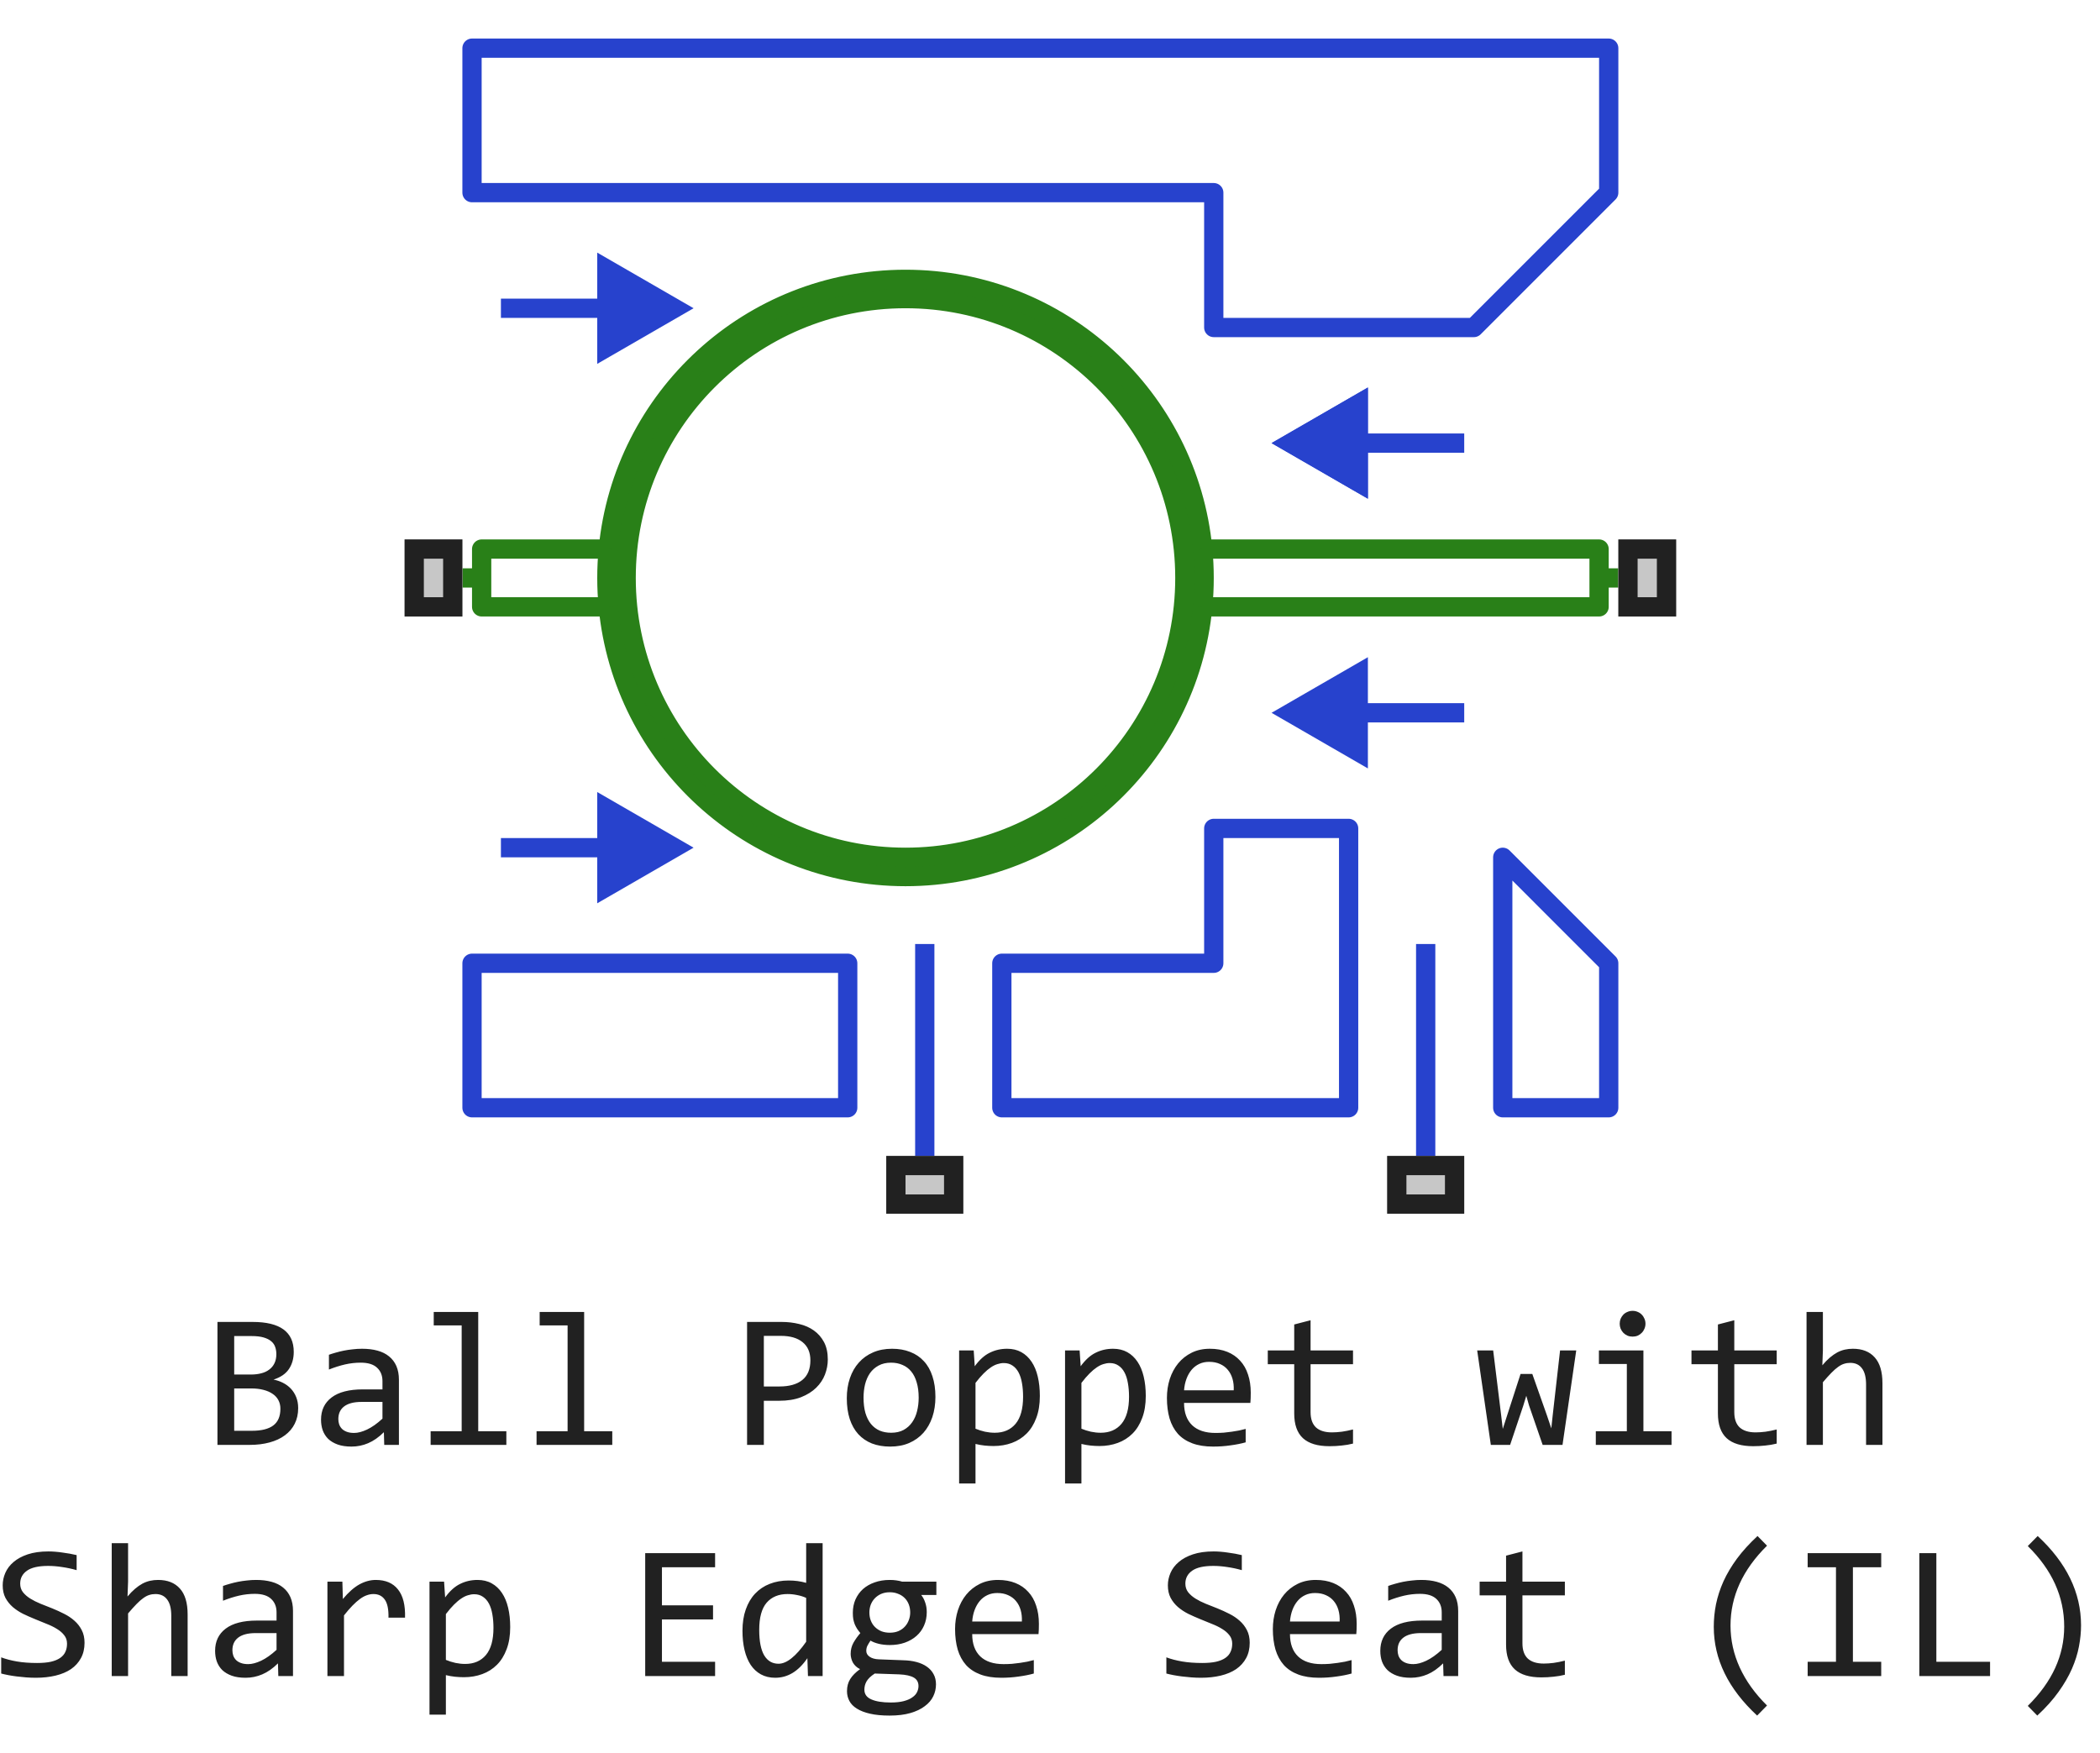<svg width="109" height="91" viewBox="0 0 109 91" fill="none" xmlns="http://www.w3.org/2000/svg">
<path d="M76 23H69M76 37H69M33 16H26M33 44H26" stroke="#2742CD" stroke-linejoin="round"/>
<path d="M24.5 2.5H83.5V10L76.5 17H63V10H24.5V2.5Z" stroke="#2742CD" stroke-linejoin="round"/>
<path d="M24.5 57.5V50H44V57.5H24.5Z" stroke="#2742CD" stroke-linejoin="round"/>
<path d="M70 57.5H52V50H63V43H70V57.5Z" stroke="#2742CD" stroke-linejoin="round"/>
<path d="M83.5 57.5H78V44.5L83.5 50V57.5Z" stroke="#2742CD" stroke-linejoin="round"/>
<path d="M66 23L71 25.887V20.113L66 23Z" fill="#2742CD"/>
<path d="M36 16L31 13.113V18.887L36 16Z" fill="#2742CD"/>
<path d="M36 44L31 41.113V46.887L36 44Z" fill="#2742CD"/>
<path d="M66 23L71 25.887V20.113L66 23Z" fill="#2742CD"/>
<path d="M66 37L71 39.887V34.113L66 37Z" fill="#2742CD"/>
<path d="M48 60V49M74 60V49" stroke="#2742CD" stroke-linejoin="round"/>
<path fill-rule="evenodd" clip-rule="evenodd" d="M62.428 31.5C62.476 31.006 62.5 30.506 62.5 30C62.5 29.494 62.476 28.994 62.428 28.5C61.674 20.643 55.054 14.5 47 14.5C38.946 14.5 32.326 20.643 31.572 28.5C31.524 28.994 31.5 29.494 31.5 30C31.5 30.506 31.524 31.006 31.572 31.5C32.326 39.357 38.946 45.5 47 45.5C55.054 45.5 61.674 39.357 62.428 31.5ZM47 44.5C55.008 44.5 61.5 38.008 61.5 30C61.5 21.992 55.008 15.5 47 15.5C38.992 15.5 32.5 21.992 32.5 30C32.5 38.008 38.992 44.5 47 44.5Z" fill="#298018"/>
<path d="M62.428 28.5C61.674 20.643 55.054 14.5 47 14.5C38.946 14.5 32.326 20.643 31.572 28.5M62.428 28.5C62.476 28.994 62.5 29.494 62.5 30C62.5 30.506 62.476 31.006 62.428 31.5M62.428 28.5H83V30M62.428 31.5C61.674 39.357 55.054 45.5 47 45.5C38.946 45.5 32.326 39.357 31.572 31.5M62.428 31.5L83 31.5V30M83 30H84M31.572 28.5C31.524 28.994 31.5 29.494 31.5 30C31.5 30.506 31.524 31.006 31.572 31.5M31.572 28.5H25V30M31.572 31.5H25V30M25 30H24M61.5 30C61.5 38.008 55.008 44.5 47 44.5C38.992 44.5 32.5 38.008 32.5 30C32.5 21.992 38.992 15.5 47 15.5C55.008 15.5 61.5 21.992 61.5 30Z" stroke="#298018" stroke-linejoin="round"/>
<path d="M21 32V28H24V32H21Z" fill="#C7C7C7"/>
<path fill-rule="evenodd" clip-rule="evenodd" d="M22 29V31H23V29H22ZM21 32H24V28H21V32Z" fill="#212121"/>
<path d="M72 63V60H76V63H72Z" fill="#C7C7C7"/>
<path fill-rule="evenodd" clip-rule="evenodd" d="M73 61V62H75V61H73ZM72 63H76V60H72V63Z" fill="#212121"/>
<path d="M84 32V28H87V32H84Z" fill="#C7C7C7"/>
<path fill-rule="evenodd" clip-rule="evenodd" d="M85 29V31H86V29H85ZM84 32H87V28H84V32Z" fill="#212121"/>
<path d="M46 63V60H50V63H46Z" fill="#C7C7C7"/>
<path fill-rule="evenodd" clip-rule="evenodd" d="M47 61V62H49V61H47ZM46 63H50V60H46V63Z" fill="#212121"/>
<path d="M15.477 73.091C15.477 73.397 15.416 73.669 15.296 73.906C15.179 74.141 15.009 74.339 14.788 74.502C14.57 74.665 14.305 74.788 13.992 74.873C13.683 74.958 13.338 75 12.957 75H11.287V68.618H13.113C14.536 68.618 15.247 69.136 15.247 70.171C15.247 70.516 15.164 70.812 14.998 71.06C14.835 71.307 14.568 71.491 14.197 71.611C14.37 71.644 14.533 71.699 14.685 71.777C14.842 71.856 14.979 71.956 15.096 72.08C15.213 72.204 15.306 72.35 15.374 72.519C15.442 72.689 15.477 72.879 15.477 73.091ZM14.344 70.288C14.344 70.158 14.324 70.036 14.285 69.922C14.246 69.805 14.178 69.705 14.08 69.624C13.982 69.539 13.851 69.473 13.685 69.424C13.519 69.375 13.309 69.351 13.055 69.351H12.156V71.348H13.025C13.224 71.348 13.403 71.326 13.562 71.284C13.725 71.242 13.864 71.177 13.977 71.089C14.095 71.001 14.184 70.892 14.246 70.762C14.311 70.628 14.344 70.47 14.344 70.288ZM14.554 73.12C14.554 72.957 14.52 72.811 14.451 72.681C14.383 72.55 14.284 72.441 14.153 72.353C14.023 72.262 13.864 72.192 13.675 72.144C13.489 72.095 13.279 72.07 13.045 72.07H12.156V74.268H13.074C13.572 74.268 13.943 74.175 14.188 73.989C14.432 73.804 14.554 73.514 14.554 73.12ZM19.944 75L19.925 74.341C19.658 74.605 19.386 74.795 19.109 74.912C18.836 75.029 18.548 75.088 18.245 75.088C17.965 75.088 17.726 75.052 17.527 74.981C17.329 74.909 17.164 74.811 17.034 74.688C16.907 74.561 16.813 74.412 16.751 74.243C16.692 74.074 16.663 73.89 16.663 73.691C16.663 73.2 16.845 72.816 17.21 72.539C17.578 72.259 18.12 72.119 18.836 72.119H19.852V71.689C19.852 71.4 19.759 71.169 19.573 70.996C19.388 70.82 19.105 70.732 18.724 70.732C18.447 70.732 18.174 70.763 17.903 70.825C17.636 70.887 17.36 70.975 17.073 71.089V70.322C17.181 70.283 17.299 70.246 17.43 70.21C17.563 70.171 17.703 70.137 17.85 70.107C17.996 70.078 18.149 70.055 18.309 70.039C18.468 70.019 18.629 70.01 18.792 70.01C19.088 70.01 19.355 70.042 19.593 70.107C19.83 70.172 20.031 70.272 20.193 70.405C20.359 70.539 20.486 70.706 20.574 70.908C20.662 71.11 20.706 71.348 20.706 71.621V75H19.944ZM19.852 72.769H18.773C18.561 72.769 18.379 72.79 18.226 72.832C18.073 72.874 17.947 72.935 17.85 73.013C17.752 73.091 17.679 73.185 17.63 73.296C17.584 73.403 17.561 73.525 17.561 73.662C17.561 73.757 17.576 73.848 17.605 73.936C17.635 74.02 17.682 74.097 17.747 74.165C17.812 74.23 17.897 74.282 18.001 74.321C18.105 74.36 18.232 74.38 18.382 74.38C18.577 74.38 18.8 74.321 19.051 74.204C19.305 74.084 19.572 73.895 19.852 73.638V72.769ZM23.963 68.799H22.513V68.101H24.822V74.292H26.282V75H22.352V74.292H23.963V68.799ZM29.461 68.799H28.011V68.101H30.32V74.292H31.78V75H27.85V74.292H29.461V68.799ZM42.967 70.571C42.967 70.832 42.918 71.091 42.82 71.348C42.723 71.602 42.571 71.829 42.366 72.031C42.161 72.233 41.899 72.397 41.58 72.524C41.261 72.648 40.88 72.71 40.438 72.71H39.647V75H38.777V68.618H40.574C40.89 68.618 41.193 68.654 41.482 68.726C41.772 68.794 42.026 68.906 42.244 69.062C42.465 69.219 42.641 69.421 42.772 69.668C42.902 69.915 42.967 70.216 42.967 70.571ZM42.063 70.61C42.063 70.2 41.928 69.886 41.658 69.668C41.391 69.45 41.017 69.341 40.535 69.341H39.647V71.968H40.457C40.971 71.968 41.367 71.856 41.644 71.631C41.923 71.406 42.063 71.066 42.063 70.61ZM48.553 72.51C48.553 72.891 48.499 73.241 48.392 73.56C48.284 73.875 48.13 74.147 47.928 74.375C47.726 74.6 47.48 74.775 47.19 74.902C46.901 75.026 46.572 75.088 46.204 75.088C45.852 75.088 45.537 75.034 45.257 74.927C44.98 74.816 44.744 74.655 44.549 74.443C44.357 74.232 44.209 73.97 44.105 73.657C44.004 73.345 43.953 72.985 43.953 72.578C43.953 72.197 44.007 71.851 44.114 71.538C44.222 71.222 44.376 70.952 44.578 70.728C44.78 70.5 45.026 70.324 45.315 70.2C45.605 70.073 45.934 70.01 46.302 70.01C46.653 70.01 46.967 70.065 47.244 70.176C47.524 70.283 47.76 70.443 47.952 70.654C48.148 70.863 48.296 71.123 48.397 71.436C48.501 71.748 48.553 72.106 48.553 72.51ZM47.684 72.549C47.684 72.246 47.649 71.982 47.581 71.758C47.516 71.53 47.422 71.341 47.298 71.191C47.174 71.038 47.023 70.924 46.844 70.85C46.668 70.772 46.471 70.732 46.253 70.732C45.999 70.732 45.781 70.783 45.599 70.884C45.42 70.981 45.272 71.113 45.154 71.279C45.04 71.445 44.956 71.639 44.9 71.86C44.848 72.079 44.822 72.308 44.822 72.549C44.822 72.852 44.855 73.117 44.92 73.345C44.988 73.573 45.084 73.763 45.208 73.916C45.332 74.066 45.481 74.18 45.657 74.258C45.833 74.333 46.032 74.37 46.253 74.37C46.507 74.37 46.723 74.321 46.902 74.224C47.085 74.123 47.233 73.989 47.347 73.823C47.464 73.657 47.548 73.465 47.601 73.247C47.656 73.026 47.684 72.793 47.684 72.549ZM53.973 72.461C53.973 72.897 53.911 73.278 53.787 73.603C53.667 73.929 53.499 74.199 53.284 74.414C53.069 74.629 52.815 74.79 52.523 74.897C52.23 75.005 51.912 75.059 51.57 75.059C51.414 75.059 51.258 75.05 51.102 75.034C50.949 75.018 50.792 74.99 50.633 74.951V77.002H49.783V70.098H50.54L50.594 70.918C50.838 70.583 51.098 70.348 51.375 70.215C51.652 70.078 51.951 70.01 52.273 70.01C52.553 70.01 52.799 70.068 53.011 70.186C53.222 70.303 53.4 70.469 53.543 70.684C53.686 70.895 53.794 71.152 53.865 71.455C53.937 71.755 53.973 72.09 53.973 72.461ZM53.103 72.5C53.103 72.243 53.084 72.007 53.045 71.792C53.009 71.577 52.95 71.393 52.869 71.24C52.788 71.087 52.684 70.968 52.557 70.884C52.43 70.796 52.278 70.752 52.102 70.752C51.995 70.752 51.886 70.77 51.775 70.806C51.665 70.838 51.549 70.895 51.429 70.977C51.312 71.055 51.186 71.16 51.053 71.294C50.922 71.424 50.783 71.587 50.633 71.782V74.16C50.789 74.225 50.953 74.277 51.126 74.316C51.298 74.352 51.468 74.37 51.634 74.37C52.093 74.37 52.453 74.216 52.713 73.906C52.973 73.594 53.103 73.125 53.103 72.5ZM59.471 72.461C59.471 72.897 59.409 73.278 59.285 73.603C59.165 73.929 58.997 74.199 58.782 74.414C58.567 74.629 58.313 74.79 58.02 74.897C57.727 75.005 57.41 75.059 57.068 75.059C56.912 75.059 56.756 75.05 56.6 75.034C56.447 75.018 56.29 74.99 56.131 74.951V77.002H55.281V70.098H56.038L56.092 70.918C56.336 70.583 56.596 70.348 56.873 70.215C57.15 70.078 57.449 70.01 57.772 70.01C58.051 70.01 58.297 70.068 58.509 70.186C58.72 70.303 58.898 70.469 59.041 70.684C59.184 70.895 59.292 71.152 59.363 71.455C59.435 71.755 59.471 72.09 59.471 72.461ZM58.602 72.5C58.602 72.243 58.582 72.007 58.543 71.792C58.507 71.577 58.449 71.393 58.367 71.24C58.286 71.087 58.182 70.968 58.055 70.884C57.928 70.796 57.776 70.752 57.601 70.752C57.493 70.752 57.384 70.77 57.273 70.806C57.163 70.838 57.047 70.895 56.927 70.977C56.81 71.055 56.684 71.16 56.551 71.294C56.421 71.424 56.281 71.587 56.131 71.782V74.16C56.287 74.225 56.452 74.277 56.624 74.316C56.797 74.352 56.966 74.37 57.132 74.37C57.591 74.37 57.95 74.216 58.211 73.906C58.471 73.594 58.602 73.125 58.602 72.5ZM64.92 72.29C64.92 72.41 64.918 72.511 64.915 72.593C64.912 72.674 64.907 72.751 64.9 72.822H61.458C61.458 73.324 61.598 73.709 61.878 73.98C62.158 74.246 62.562 74.38 63.089 74.38C63.232 74.38 63.375 74.375 63.519 74.365C63.662 74.352 63.8 74.336 63.934 74.316C64.067 74.297 64.194 74.276 64.314 74.253C64.438 74.227 64.552 74.199 64.656 74.17V74.868C64.425 74.933 64.163 74.985 63.87 75.024C63.58 75.067 63.279 75.088 62.967 75.088C62.547 75.088 62.185 75.031 61.883 74.917C61.58 74.803 61.331 74.639 61.136 74.424C60.944 74.206 60.8 73.94 60.706 73.628C60.615 73.312 60.569 72.956 60.569 72.559C60.569 72.213 60.618 71.888 60.716 71.582C60.817 71.273 60.962 71.003 61.15 70.772C61.342 70.537 61.577 70.352 61.853 70.215C62.13 70.078 62.444 70.01 62.796 70.01C63.138 70.01 63.44 70.064 63.704 70.171C63.968 70.278 64.189 70.431 64.368 70.63C64.55 70.825 64.687 71.064 64.778 71.348C64.873 71.628 64.92 71.942 64.92 72.29ZM64.036 72.168C64.046 71.95 64.025 71.751 63.973 71.572C63.921 71.39 63.839 71.234 63.728 71.103C63.621 70.973 63.486 70.872 63.323 70.801C63.16 70.726 62.972 70.689 62.757 70.689C62.571 70.689 62.402 70.724 62.249 70.796C62.096 70.868 61.964 70.968 61.853 71.099C61.743 71.229 61.653 71.385 61.585 71.567C61.517 71.75 61.474 71.95 61.458 72.168H64.036ZM70.228 74.932C70.035 74.981 69.837 75.015 69.632 75.034C69.427 75.057 69.218 75.068 69.007 75.068C68.392 75.068 67.933 74.93 67.63 74.653C67.327 74.373 67.176 73.945 67.176 73.369V70.811H65.804V70.098H67.176V68.75L68.025 68.53V70.098H70.228V70.811H68.025V73.301C68.025 73.652 68.118 73.916 68.304 74.092C68.493 74.264 68.769 74.351 69.134 74.351C69.29 74.351 69.461 74.339 69.647 74.316C69.832 74.29 70.026 74.251 70.228 74.199V74.932ZM81.814 70.098L81.102 75H80.071L79.363 72.949L79.222 72.451L79.061 72.978L78.382 75H77.381L76.673 70.098H77.503L77.913 73.428L78.001 74.17L78.211 73.52L78.924 71.318H79.534L80.301 73.491L80.52 74.141L80.594 73.452L80.975 70.098H81.814ZM84.441 70.801H82.991V70.098H85.301V74.292H86.761V75H82.83V74.292H84.441V70.801ZM84.739 68.042C84.834 68.042 84.921 68.06 85.003 68.096C85.084 68.128 85.154 68.175 85.213 68.237C85.275 68.299 85.322 68.371 85.355 68.452C85.39 68.53 85.408 68.617 85.408 68.711C85.408 68.802 85.39 68.888 85.355 68.97C85.322 69.051 85.275 69.123 85.213 69.185C85.154 69.246 85.084 69.295 85.003 69.331C84.921 69.364 84.834 69.38 84.739 69.38C84.645 69.38 84.557 69.364 84.476 69.331C84.394 69.295 84.323 69.246 84.261 69.185C84.202 69.123 84.155 69.051 84.119 68.97C84.087 68.888 84.07 68.802 84.07 68.711C84.07 68.617 84.087 68.53 84.119 68.452C84.155 68.371 84.202 68.299 84.261 68.237C84.323 68.175 84.394 68.128 84.476 68.096C84.557 68.06 84.645 68.042 84.739 68.042ZM92.22 74.932C92.028 74.981 91.829 75.015 91.624 75.034C91.419 75.057 91.211 75.068 90.999 75.068C90.384 75.068 89.925 74.93 89.622 74.653C89.319 74.373 89.168 73.945 89.168 73.369V70.811H87.796V70.098H89.168V68.75L90.018 68.53V70.098H92.22V70.811H90.018V73.301C90.018 73.652 90.11 73.916 90.296 74.092C90.485 74.264 90.761 74.351 91.126 74.351C91.282 74.351 91.453 74.339 91.639 74.316C91.824 74.29 92.018 74.251 92.22 74.199V74.932ZM97.708 75H96.858V71.87C96.858 71.493 96.787 71.211 96.644 71.025C96.504 70.837 96.302 70.742 96.038 70.742C95.924 70.742 95.817 70.758 95.716 70.791C95.618 70.82 95.516 70.874 95.408 70.952C95.301 71.027 95.184 71.13 95.057 71.26C94.93 71.39 94.783 71.553 94.617 71.748V75H93.768V68.101H94.617V70.098L94.588 70.869C94.721 70.71 94.852 70.576 94.978 70.469C95.109 70.358 95.237 70.269 95.364 70.2C95.495 70.132 95.626 70.083 95.76 70.054C95.893 70.024 96.032 70.01 96.175 70.01C96.663 70.01 97.041 70.159 97.308 70.459C97.575 70.755 97.708 71.203 97.708 71.802V75ZM4.388 85.272C4.388 85.574 4.326 85.84 4.202 86.067C4.078 86.295 3.906 86.486 3.685 86.639C3.463 86.788 3.196 86.901 2.884 86.976C2.575 87.05 2.233 87.088 1.858 87.088C1.689 87.088 1.52 87.081 1.351 87.068C1.185 87.055 1.023 87.039 0.867 87.019C0.714 87 0.569 86.977 0.433 86.951C0.296 86.925 0.172 86.897 0.062 86.868V86.028C0.306 86.12 0.579 86.191 0.882 86.243C1.188 86.295 1.535 86.321 1.922 86.321C2.202 86.321 2.439 86.3 2.635 86.258C2.833 86.212 2.994 86.147 3.118 86.062C3.245 85.975 3.336 85.869 3.392 85.745C3.45 85.621 3.479 85.48 3.479 85.32C3.479 85.148 3.431 85.001 3.333 84.881C3.239 84.757 3.113 84.648 2.957 84.554C2.801 84.456 2.622 84.368 2.42 84.29C2.221 84.209 2.018 84.126 1.81 84.041C1.601 83.956 1.396 83.865 1.194 83.768C0.996 83.667 0.818 83.549 0.662 83.416C0.506 83.279 0.379 83.12 0.281 82.938C0.187 82.755 0.14 82.539 0.14 82.288C0.14 82.07 0.185 81.855 0.276 81.644C0.368 81.432 0.509 81.245 0.701 81.082C0.893 80.916 1.139 80.783 1.438 80.682C1.741 80.581 2.101 80.53 2.518 80.53C2.625 80.53 2.741 80.535 2.864 80.545C2.991 80.555 3.118 80.569 3.245 80.589C3.375 80.605 3.502 80.625 3.626 80.647C3.753 80.67 3.87 80.695 3.978 80.721V81.502C3.727 81.43 3.476 81.377 3.226 81.341C2.975 81.302 2.732 81.282 2.498 81.282C2 81.282 1.634 81.365 1.399 81.531C1.165 81.697 1.048 81.92 1.048 82.2C1.048 82.373 1.095 82.521 1.189 82.644C1.287 82.768 1.414 82.879 1.57 82.977C1.727 83.074 1.904 83.164 2.103 83.245C2.304 83.323 2.509 83.405 2.718 83.489C2.926 83.574 3.13 83.667 3.328 83.768C3.53 83.868 3.709 83.989 3.865 84.129C4.021 84.266 4.147 84.427 4.241 84.612C4.339 84.798 4.388 85.018 4.388 85.272ZM9.739 87H8.89V83.87C8.89 83.493 8.818 83.211 8.675 83.025C8.535 82.837 8.333 82.742 8.069 82.742C7.955 82.742 7.848 82.758 7.747 82.791C7.649 82.82 7.547 82.874 7.439 82.952C7.332 83.027 7.215 83.13 7.088 83.26C6.961 83.39 6.814 83.553 6.648 83.748V87H5.799V80.101H6.648V82.098L6.619 82.869C6.753 82.71 6.883 82.576 7.01 82.469C7.14 82.358 7.269 82.269 7.396 82.2C7.526 82.132 7.658 82.083 7.791 82.054C7.924 82.024 8.063 82.01 8.206 82.01C8.694 82.01 9.072 82.159 9.339 82.459C9.606 82.755 9.739 83.203 9.739 83.802V87ZM14.446 87L14.427 86.341C14.16 86.605 13.888 86.795 13.611 86.912C13.338 87.029 13.05 87.088 12.747 87.088C12.467 87.088 12.228 87.052 12.029 86.981C11.831 86.909 11.666 86.811 11.536 86.688C11.409 86.561 11.315 86.412 11.253 86.243C11.194 86.074 11.165 85.89 11.165 85.691C11.165 85.2 11.347 84.816 11.712 84.539C12.08 84.259 12.622 84.119 13.338 84.119H14.354V83.689C14.354 83.4 14.261 83.169 14.075 82.996C13.89 82.82 13.606 82.732 13.226 82.732C12.949 82.732 12.675 82.763 12.405 82.825C12.138 82.887 11.862 82.975 11.575 83.089V82.322C11.683 82.283 11.801 82.246 11.932 82.21C12.065 82.171 12.205 82.137 12.352 82.107C12.498 82.078 12.651 82.055 12.81 82.039C12.97 82.019 13.131 82.01 13.294 82.01C13.59 82.01 13.857 82.042 14.095 82.107C14.332 82.172 14.533 82.272 14.695 82.405C14.861 82.539 14.988 82.706 15.076 82.908C15.164 83.11 15.208 83.348 15.208 83.621V87H14.446ZM14.354 84.769H13.274C13.063 84.769 12.88 84.79 12.727 84.832C12.575 84.874 12.449 84.935 12.352 85.013C12.254 85.091 12.181 85.185 12.132 85.296C12.086 85.403 12.063 85.525 12.063 85.662C12.063 85.757 12.078 85.848 12.107 85.936C12.137 86.02 12.184 86.097 12.249 86.165C12.314 86.23 12.399 86.282 12.503 86.321C12.607 86.36 12.734 86.38 12.884 86.38C13.079 86.38 13.302 86.321 13.553 86.204C13.807 86.084 14.074 85.895 14.354 85.638V84.769ZM16.995 82.098H17.771L17.796 83.001C18.086 82.653 18.37 82.4 18.65 82.244C18.934 82.088 19.218 82.01 19.505 82.01C20.013 82.01 20.397 82.174 20.657 82.503C20.921 82.832 21.043 83.32 21.023 83.968H20.164C20.174 83.538 20.11 83.227 19.974 83.035C19.84 82.84 19.643 82.742 19.383 82.742C19.269 82.742 19.153 82.763 19.036 82.806C18.922 82.845 18.803 82.91 18.68 83.001C18.559 83.089 18.431 83.203 18.294 83.343C18.157 83.483 18.011 83.652 17.855 83.851V87H16.995V82.098ZM26.482 84.461C26.482 84.897 26.421 85.278 26.297 85.603C26.176 85.929 26.009 86.199 25.794 86.414C25.579 86.629 25.325 86.79 25.032 86.897C24.739 87.005 24.422 87.059 24.08 87.059C23.924 87.059 23.768 87.05 23.611 87.034C23.458 87.018 23.302 86.99 23.143 86.951V89.002H22.293V82.098H23.05L23.104 82.918C23.348 82.583 23.608 82.348 23.885 82.215C24.162 82.078 24.461 82.01 24.783 82.01C25.063 82.01 25.309 82.068 25.52 82.186C25.732 82.303 25.91 82.469 26.053 82.684C26.196 82.895 26.303 83.152 26.375 83.455C26.447 83.755 26.482 84.09 26.482 84.461ZM25.613 84.5C25.613 84.243 25.594 84.007 25.555 83.792C25.519 83.577 25.46 83.393 25.379 83.24C25.297 83.087 25.193 82.968 25.066 82.884C24.939 82.796 24.788 82.752 24.612 82.752C24.505 82.752 24.396 82.77 24.285 82.806C24.174 82.838 24.059 82.895 23.939 82.977C23.821 83.055 23.696 83.16 23.562 83.294C23.432 83.424 23.292 83.587 23.143 83.782V86.16C23.299 86.225 23.463 86.277 23.636 86.316C23.808 86.352 23.977 86.37 24.144 86.37C24.602 86.37 24.962 86.216 25.223 85.906C25.483 85.594 25.613 85.125 25.613 84.5ZM37.117 87H33.489V80.618H37.117V81.351H34.358V83.328H37.01V84.061H34.358V86.258H37.117V87ZM38.538 84.651C38.538 84.235 38.595 83.865 38.709 83.543C38.823 83.217 38.984 82.944 39.192 82.723C39.404 82.498 39.656 82.329 39.949 82.215C40.245 82.098 40.574 82.039 40.935 82.039C41.092 82.039 41.245 82.049 41.395 82.068C41.547 82.088 41.697 82.119 41.844 82.161V80.101H42.698V87H41.937L41.907 86.072C41.67 86.417 41.412 86.673 41.136 86.839C40.859 87.005 40.56 87.088 40.237 87.088C39.957 87.088 39.71 87.029 39.495 86.912C39.283 86.795 39.106 86.63 38.963 86.419C38.823 86.204 38.717 85.947 38.645 85.647C38.574 85.348 38.538 85.016 38.538 84.651ZM39.407 84.598C39.407 85.19 39.493 85.633 39.666 85.926C39.842 86.216 40.089 86.36 40.408 86.36C40.623 86.36 40.849 86.264 41.087 86.072C41.328 85.88 41.58 85.595 41.844 85.218V82.942C41.704 82.877 41.549 82.829 41.38 82.796C41.211 82.76 41.043 82.742 40.877 82.742C40.415 82.742 40.053 82.892 39.793 83.191C39.536 83.491 39.407 83.96 39.407 84.598ZM47.815 82.791C47.907 82.905 47.977 83.038 48.025 83.191C48.078 83.341 48.103 83.504 48.103 83.68C48.103 83.934 48.056 84.166 47.962 84.378C47.871 84.586 47.741 84.765 47.571 84.915C47.402 85.065 47.199 85.182 46.961 85.267C46.727 85.348 46.468 85.389 46.185 85.389C45.98 85.389 45.787 85.368 45.608 85.325C45.429 85.28 45.288 85.224 45.184 85.159C45.122 85.25 45.07 85.337 45.027 85.418C44.985 85.499 44.964 85.591 44.964 85.691C44.964 85.815 45.023 85.918 45.14 85.999C45.26 86.08 45.418 86.124 45.613 86.131L46.902 86.18C47.147 86.186 47.371 86.217 47.576 86.272C47.785 86.328 47.962 86.408 48.108 86.512C48.258 86.616 48.374 86.745 48.455 86.897C48.54 87.05 48.582 87.228 48.582 87.43C48.582 87.648 48.535 87.855 48.44 88.05C48.346 88.245 48.2 88.416 48.001 88.562C47.806 88.712 47.557 88.831 47.254 88.919C46.951 89.007 46.592 89.051 46.175 89.051C45.778 89.051 45.439 89.018 45.159 88.953C44.883 88.891 44.655 88.803 44.476 88.689C44.297 88.579 44.166 88.445 44.085 88.289C44.004 88.136 43.963 87.967 43.963 87.781C43.963 87.544 44.018 87.335 44.129 87.156C44.24 86.977 44.41 86.805 44.642 86.639C44.557 86.6 44.484 86.551 44.422 86.492C44.36 86.434 44.31 86.37 44.27 86.302C44.231 86.23 44.202 86.155 44.183 86.077C44.163 85.999 44.153 85.922 44.153 85.848C44.153 85.636 44.202 85.442 44.3 85.267C44.401 85.091 44.52 84.925 44.656 84.769C44.594 84.694 44.539 84.62 44.49 84.549C44.445 84.477 44.404 84.401 44.368 84.319C44.336 84.235 44.31 84.145 44.29 84.051C44.274 83.953 44.266 83.842 44.266 83.719C44.266 83.465 44.311 83.234 44.402 83.025C44.497 82.814 44.627 82.633 44.793 82.483C44.962 82.334 45.164 82.218 45.398 82.137C45.636 82.052 45.898 82.01 46.185 82.01C46.305 82.01 46.421 82.018 46.531 82.034C46.642 82.05 46.74 82.072 46.824 82.098H48.602V82.791H47.815ZM44.866 87.708C44.866 87.939 44.987 88.107 45.227 88.211C45.468 88.318 45.804 88.372 46.233 88.372C46.504 88.372 46.73 88.348 46.912 88.299C47.098 88.25 47.246 88.185 47.356 88.103C47.47 88.025 47.552 87.934 47.601 87.83C47.649 87.729 47.674 87.625 47.674 87.518C47.674 87.319 47.592 87.172 47.43 87.078C47.267 86.984 47.018 86.928 46.683 86.912L45.403 86.868C45.296 86.94 45.206 87.01 45.135 87.078C45.066 87.147 45.013 87.215 44.974 87.283C44.935 87.355 44.907 87.425 44.891 87.493C44.874 87.565 44.866 87.636 44.866 87.708ZM45.125 83.699C45.125 83.856 45.151 83.999 45.203 84.129C45.255 84.259 45.328 84.37 45.423 84.461C45.517 84.552 45.628 84.624 45.755 84.676C45.885 84.725 46.028 84.749 46.185 84.749C46.354 84.749 46.504 84.721 46.634 84.666C46.767 84.607 46.878 84.529 46.966 84.432C47.057 84.334 47.125 84.222 47.171 84.095C47.22 83.968 47.244 83.836 47.244 83.699C47.244 83.543 47.218 83.4 47.166 83.269C47.114 83.139 47.041 83.029 46.946 82.938C46.852 82.846 46.74 82.776 46.609 82.728C46.482 82.675 46.341 82.649 46.185 82.649C46.015 82.649 45.864 82.679 45.73 82.737C45.6 82.796 45.49 82.874 45.398 82.972C45.31 83.066 45.242 83.177 45.193 83.304C45.148 83.431 45.125 83.562 45.125 83.699ZM53.924 84.29C53.924 84.41 53.922 84.511 53.919 84.593C53.916 84.674 53.911 84.751 53.904 84.822H50.462C50.462 85.324 50.602 85.709 50.882 85.98C51.162 86.246 51.565 86.38 52.093 86.38C52.236 86.38 52.379 86.375 52.523 86.365C52.666 86.352 52.804 86.336 52.938 86.316C53.071 86.297 53.198 86.276 53.318 86.253C53.442 86.227 53.556 86.199 53.66 86.17V86.868C53.429 86.933 53.167 86.985 52.874 87.024C52.584 87.067 52.283 87.088 51.971 87.088C51.551 87.088 51.19 87.031 50.887 86.917C50.584 86.803 50.335 86.639 50.14 86.424C49.948 86.206 49.804 85.94 49.71 85.628C49.619 85.312 49.573 84.956 49.573 84.559C49.573 84.213 49.622 83.888 49.72 83.582C49.821 83.273 49.965 83.003 50.154 82.772C50.346 82.537 50.581 82.352 50.857 82.215C51.134 82.078 51.448 82.01 51.8 82.01C52.142 82.01 52.444 82.064 52.708 82.171C52.972 82.278 53.193 82.431 53.372 82.63C53.554 82.825 53.691 83.064 53.782 83.348C53.877 83.628 53.924 83.942 53.924 84.29ZM53.04 84.168C53.05 83.95 53.029 83.751 52.977 83.572C52.925 83.39 52.843 83.234 52.732 83.103C52.625 82.973 52.49 82.872 52.327 82.801C52.164 82.726 51.976 82.689 51.761 82.689C51.575 82.689 51.406 82.724 51.253 82.796C51.1 82.868 50.968 82.968 50.857 83.099C50.747 83.229 50.657 83.385 50.589 83.567C50.52 83.75 50.478 83.95 50.462 84.168H53.04ZM64.866 85.272C64.866 85.574 64.804 85.84 64.681 86.067C64.557 86.295 64.384 86.486 64.163 86.639C63.942 86.788 63.675 86.901 63.362 86.976C63.053 87.05 62.711 87.088 62.337 87.088C62.168 87.088 61.998 87.081 61.829 87.068C61.663 87.055 61.502 87.039 61.346 87.019C61.193 87 61.048 86.977 60.911 86.951C60.774 86.925 60.651 86.897 60.54 86.868V86.028C60.784 86.12 61.058 86.191 61.36 86.243C61.666 86.295 62.013 86.321 62.4 86.321C62.68 86.321 62.918 86.3 63.113 86.258C63.312 86.212 63.473 86.147 63.597 86.062C63.724 85.975 63.815 85.869 63.87 85.745C63.929 85.621 63.958 85.48 63.958 85.32C63.958 85.148 63.909 85.001 63.812 84.881C63.717 84.757 63.592 84.648 63.435 84.554C63.279 84.456 63.1 84.368 62.898 84.29C62.7 84.209 62.496 84.126 62.288 84.041C62.08 83.956 61.875 83.865 61.673 83.768C61.474 83.667 61.297 83.549 61.141 83.416C60.984 83.279 60.857 83.12 60.76 82.938C60.665 82.755 60.618 82.539 60.618 82.288C60.618 82.07 60.664 81.855 60.755 81.644C60.846 81.432 60.988 81.245 61.18 81.082C61.372 80.916 61.617 80.783 61.917 80.682C62.22 80.581 62.579 80.53 62.996 80.53C63.103 80.53 63.219 80.535 63.343 80.545C63.47 80.555 63.597 80.569 63.724 80.589C63.854 80.605 63.981 80.625 64.105 80.647C64.231 80.67 64.349 80.695 64.456 80.721V81.502C64.205 81.43 63.955 81.377 63.704 81.341C63.453 81.302 63.211 81.282 62.977 81.282C62.478 81.282 62.112 81.365 61.878 81.531C61.644 81.697 61.526 81.92 61.526 82.2C61.526 82.373 61.574 82.521 61.668 82.644C61.766 82.768 61.893 82.879 62.049 82.977C62.205 83.074 62.383 83.164 62.581 83.245C62.783 83.323 62.988 83.405 63.196 83.489C63.405 83.574 63.608 83.667 63.807 83.768C64.008 83.868 64.188 83.989 64.344 84.129C64.5 84.266 64.625 84.427 64.72 84.612C64.817 84.798 64.866 85.018 64.866 85.272ZM70.418 84.29C70.418 84.41 70.416 84.511 70.413 84.593C70.41 84.674 70.405 84.751 70.398 84.822H66.956C66.956 85.324 67.096 85.709 67.376 85.98C67.656 86.246 68.06 86.38 68.587 86.38C68.73 86.38 68.873 86.375 69.017 86.365C69.16 86.352 69.298 86.336 69.432 86.316C69.565 86.297 69.692 86.276 69.812 86.253C69.936 86.227 70.05 86.199 70.154 86.17V86.868C69.923 86.933 69.661 86.985 69.368 87.024C69.079 87.067 68.777 87.088 68.465 87.088C68.045 87.088 67.684 87.031 67.381 86.917C67.078 86.803 66.829 86.639 66.634 86.424C66.442 86.206 66.299 85.94 66.204 85.628C66.113 85.312 66.067 84.956 66.067 84.559C66.067 84.213 66.116 83.888 66.214 83.582C66.315 83.273 66.46 83.003 66.648 82.772C66.841 82.537 67.075 82.352 67.352 82.215C67.628 82.078 67.942 82.01 68.294 82.01C68.636 82.01 68.939 82.064 69.202 82.171C69.466 82.278 69.687 82.431 69.866 82.63C70.049 82.825 70.185 83.064 70.276 83.348C70.371 83.628 70.418 83.942 70.418 84.29ZM69.534 84.168C69.544 83.95 69.523 83.751 69.471 83.572C69.419 83.39 69.337 83.234 69.227 83.103C69.119 82.973 68.984 82.872 68.821 82.801C68.659 82.726 68.47 82.689 68.255 82.689C68.069 82.689 67.9 82.724 67.747 82.796C67.594 82.868 67.462 82.968 67.352 83.099C67.241 83.229 67.151 83.385 67.083 83.567C67.015 83.75 66.972 83.95 66.956 84.168H69.534ZM74.925 87L74.905 86.341C74.638 86.605 74.367 86.795 74.09 86.912C73.816 87.029 73.528 87.088 73.226 87.088C72.946 87.088 72.706 87.052 72.508 86.981C72.309 86.909 72.145 86.811 72.015 86.688C71.888 86.561 71.793 86.412 71.731 86.243C71.673 86.074 71.644 85.89 71.644 85.691C71.644 85.2 71.826 84.816 72.19 84.539C72.558 84.259 73.1 84.119 73.816 84.119H74.832V83.689C74.832 83.4 74.739 83.169 74.554 82.996C74.368 82.82 74.085 82.732 73.704 82.732C73.427 82.732 73.154 82.763 72.884 82.825C72.617 82.887 72.34 82.975 72.054 83.089V82.322C72.161 82.283 72.28 82.246 72.41 82.21C72.544 82.171 72.684 82.137 72.83 82.107C72.977 82.078 73.13 82.055 73.289 82.039C73.449 82.019 73.61 82.01 73.772 82.01C74.069 82.01 74.336 82.042 74.573 82.107C74.811 82.172 75.011 82.272 75.174 82.405C75.34 82.539 75.467 82.706 75.555 82.908C75.643 83.11 75.686 83.348 75.686 83.621V87H74.925ZM74.832 84.769H73.753C73.541 84.769 73.359 84.79 73.206 84.832C73.053 84.874 72.928 84.935 72.83 85.013C72.732 85.091 72.659 85.185 72.61 85.296C72.565 85.403 72.542 85.525 72.542 85.662C72.542 85.757 72.557 85.848 72.586 85.936C72.615 86.02 72.662 86.097 72.728 86.165C72.793 86.23 72.877 86.282 72.981 86.321C73.086 86.36 73.213 86.38 73.362 86.38C73.558 86.38 73.781 86.321 74.031 86.204C74.285 86.084 74.552 85.895 74.832 85.638V84.769ZM81.224 86.932C81.032 86.981 80.833 87.015 80.628 87.034C80.423 87.057 80.215 87.068 80.003 87.068C79.388 87.068 78.929 86.93 78.626 86.653C78.323 86.373 78.172 85.945 78.172 85.369V82.811H76.8V82.098H78.172V80.75L79.022 80.53V82.098H81.224V82.811H79.022V85.301C79.022 85.652 79.114 85.916 79.3 86.092C79.489 86.264 79.765 86.351 80.13 86.351C80.286 86.351 80.457 86.339 80.643 86.316C80.828 86.29 81.022 86.251 81.224 86.199V86.932ZM91.204 89.051C89.704 87.661 88.953 86.124 88.953 84.441C88.953 84.047 88.992 83.655 89.07 83.265C89.152 82.871 89.28 82.477 89.456 82.083C89.635 81.689 89.87 81.295 90.159 80.901C90.452 80.507 90.807 80.117 91.224 79.73L91.717 80.232C90.454 81.479 89.822 82.861 89.822 84.378C89.822 85.133 89.982 85.859 90.301 86.556C90.62 87.252 91.092 87.91 91.717 88.528L91.204 89.051ZM95.296 81.351H93.826V80.618H97.644V81.351H96.175V86.258H97.644V87H93.826V86.258H95.296V81.351ZM103.294 87H99.622V80.618H100.506V86.258H103.294V87ZM105.765 79.73C107.265 81.12 108.016 82.666 108.016 84.368C108.016 84.72 107.98 85.084 107.908 85.462C107.837 85.84 107.715 86.227 107.542 86.624C107.369 87.018 107.137 87.418 106.844 87.825C106.554 88.232 106.188 88.641 105.745 89.051L105.252 88.548C105.887 87.92 106.36 87.264 106.673 86.58C106.985 85.897 107.142 85.18 107.142 84.432C107.142 82.882 106.512 81.489 105.252 80.252L105.765 79.73Z" fill="#212121"/>
</svg>
